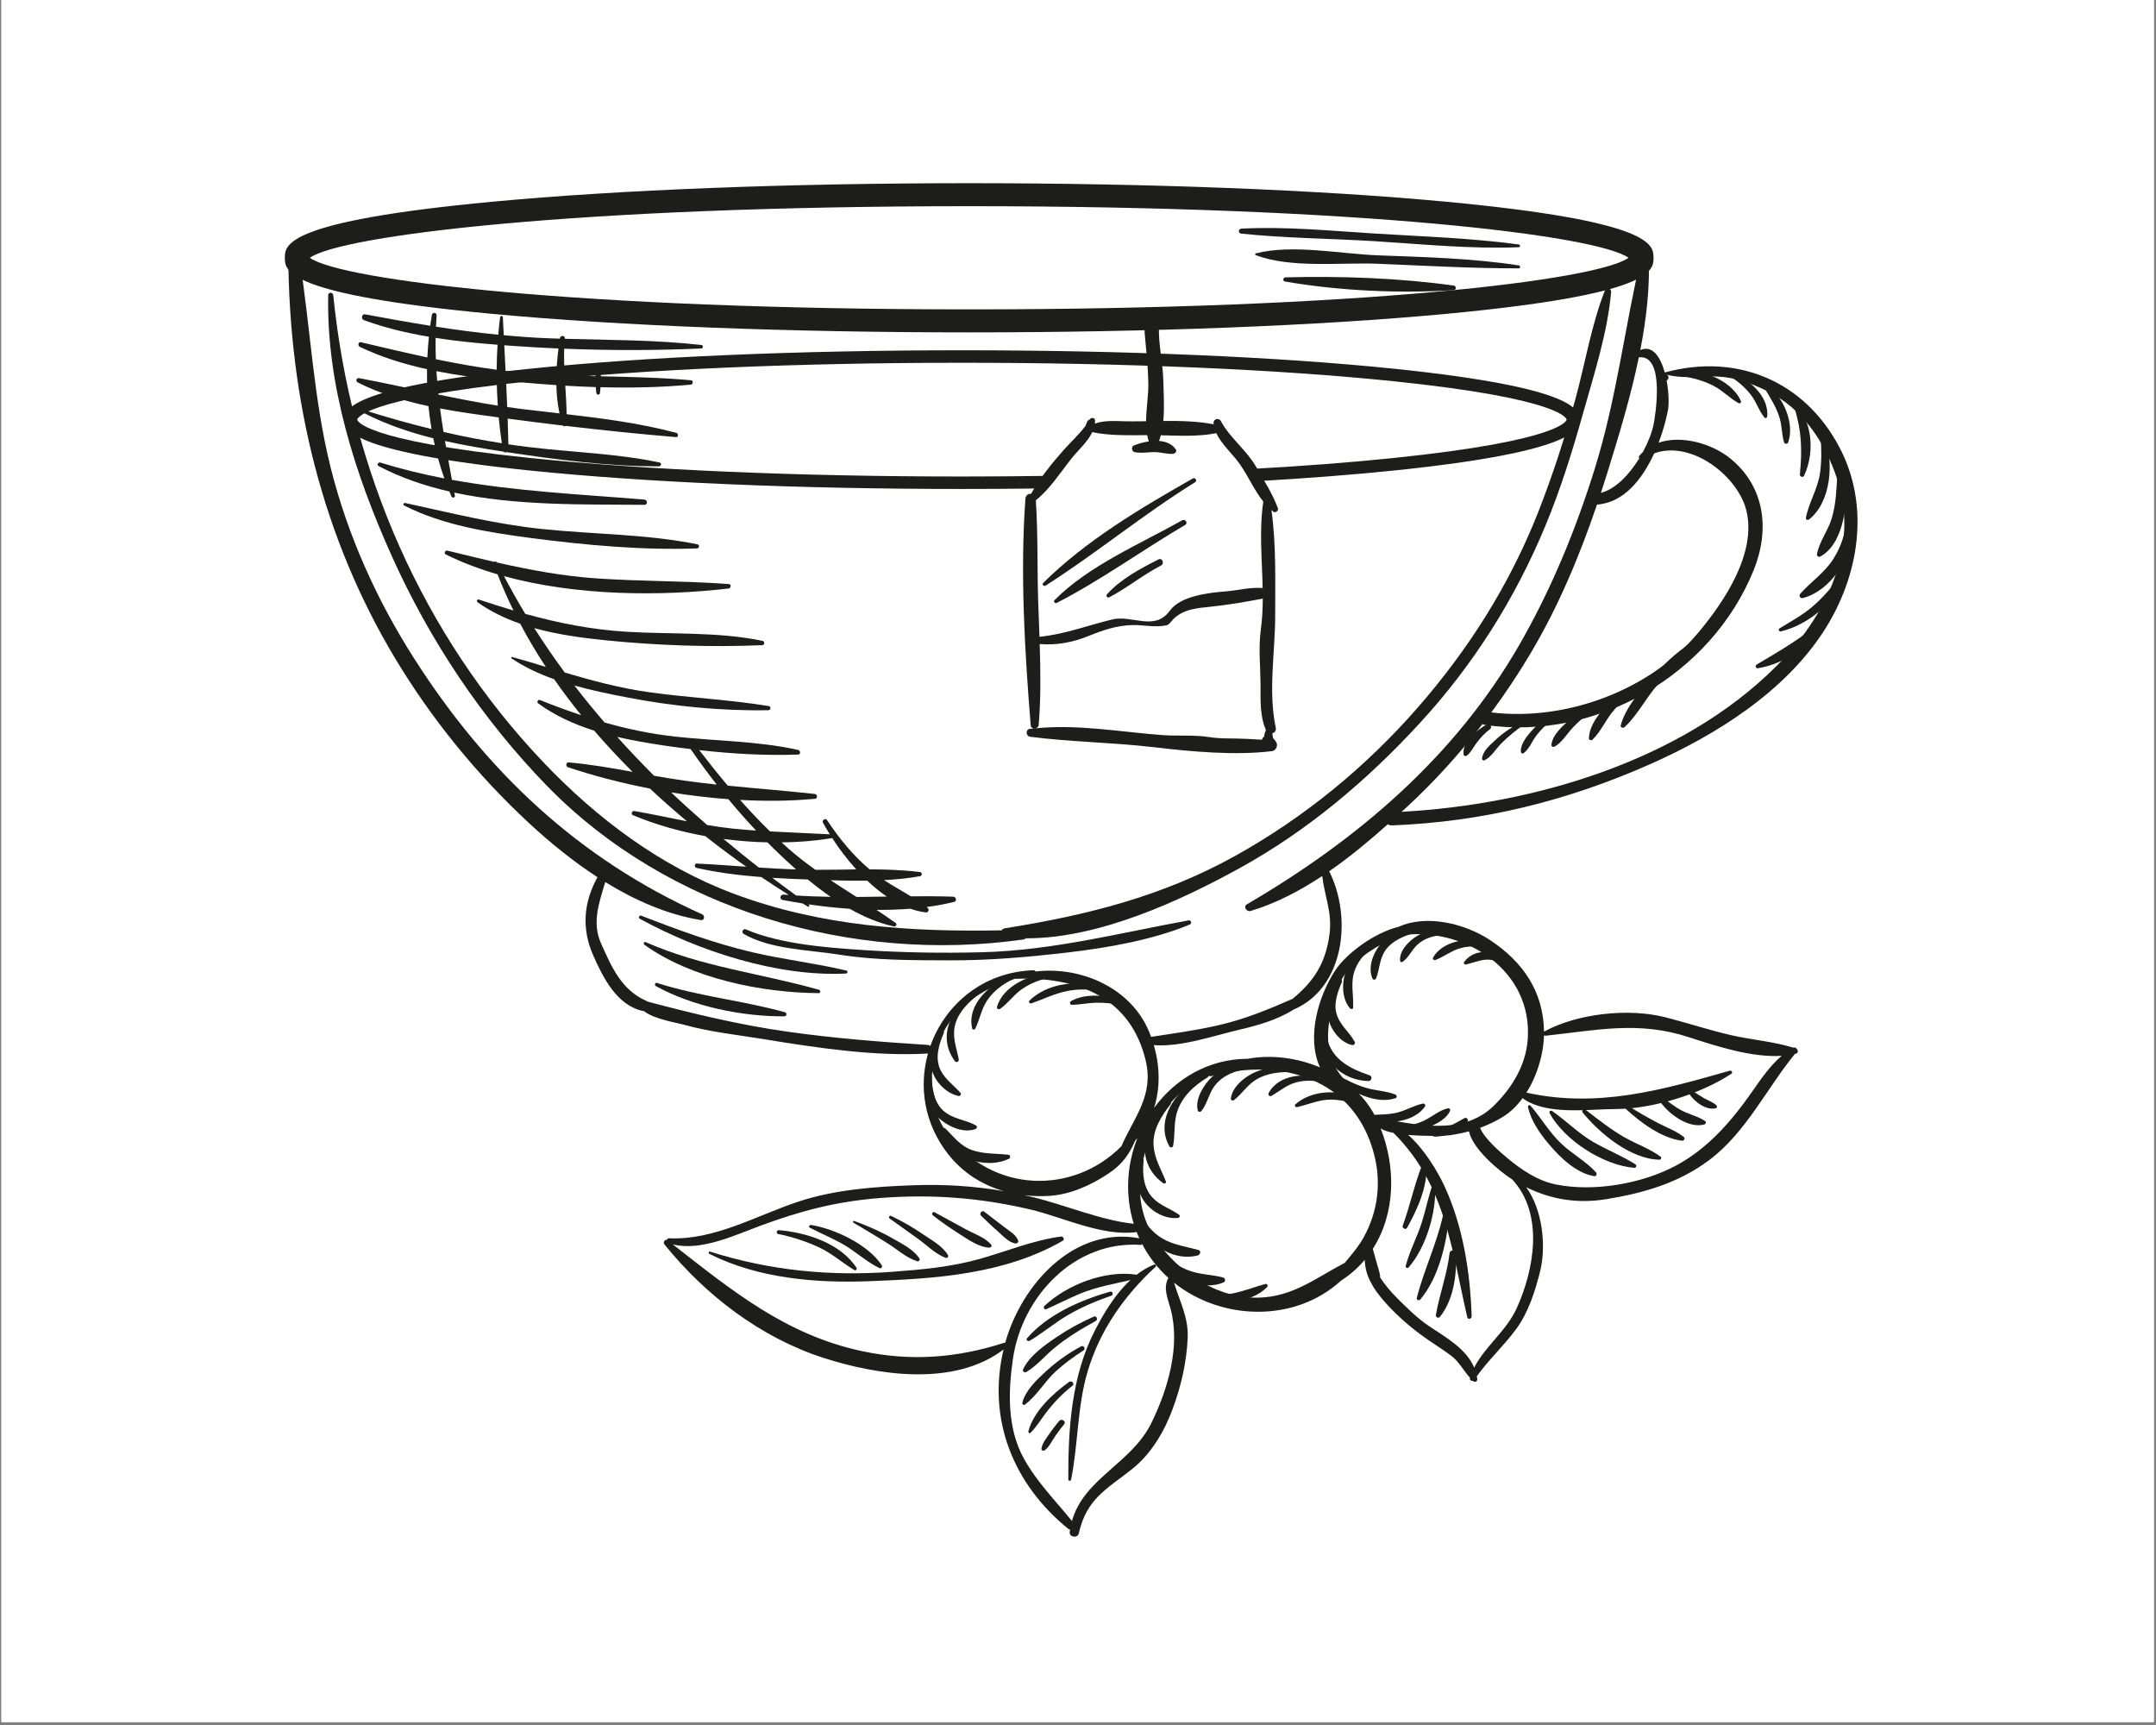 <?xml version="1.0" encoding="UTF-8"?>
<svg xmlns="http://www.w3.org/2000/svg" xmlns:xlink="http://www.w3.org/1999/xlink" width="708.75pt" height="567pt" viewBox="0 0 708.75 567" version="1.2">
<rect x="0" y="0" width="708.75" height="567" fill="#808080" stroke="none"/>
<defs>
<clipPath id="clip1">
  <path d="M 0.5 0 L 708 0 L 708 566 L 0.5 566 Z M 0.5 0 "/>
</clipPath>
<clipPath id="clip2">
  <path d="M 93.641 60.176 L 544 60.176 L 544 110 L 93.641 110 Z M 93.641 60.176 "/>
</clipPath>
<clipPath id="clip3">
  <path d="M 94 82 L 611 82 L 611 505.645 L 94 505.645 Z M 94 82 "/>
</clipPath>
</defs>
<g id="surface1">
<g clip-path="url(#clip1)" clip-rule="nonzero">
<path style=" stroke:none;fill-rule:nonzero;fill:rgb(100%,100%,100%);fill-opacity:1;" d="M 0.5 0 L 708.25 0 L 708.25 573.691 L 0.5 573.691 Z M 0.5 0 "/>
<path style=" stroke:none;fill-rule:nonzero;fill:rgb(100%,100%,100%);fill-opacity:1;" d="M 0.5 0 L 708.25 0 L 708.25 566.203 L 0.5 566.203 Z M 0.5 0 "/>
<path style=" stroke:none;fill-rule:nonzero;fill:rgb(100%,100%,100%);fill-opacity:1;" d="M 0.5 0 L 708.25 0 L 708.25 566.203 L 0.5 566.203 Z M 0.5 0 "/>
</g>
<g clip-path="url(#clip2)" clip-rule="nonzero">
<path style=" stroke:none;fill-rule:nonzero;fill:rgb(11.369%,11.369%,10.59%);fill-opacity:1;" d="M 318.605 109.254 C 259.41 109.254 203.742 107.09 161.855 103.168 C 93.641 96.77 93.641 88.945 93.641 84.738 C 93.641 80.531 93.641 72.703 161.855 66.305 C 203.746 62.379 259.418 60.215 318.605 60.215 C 377.797 60.215 433.465 62.379 475.355 66.305 C 543.566 72.703 543.566 80.531 543.566 84.738 C 543.566 88.945 543.566 96.77 475.355 103.168 C 433.469 107.09 377.801 109.254 318.605 109.254 Z M 101.855 84.738 C 112.137 92.098 189.938 101.691 318.605 101.691 C 447.273 101.691 525.07 92.098 535.352 84.738 C 525.07 77.375 447.273 67.773 318.605 67.773 C 189.938 67.773 112.137 77.375 101.855 84.738 Z M 101.855 84.738 "/>
</g>
<path style=" stroke:none;fill-rule:nonzero;fill:rgb(11.369%,11.369%,10.59%);fill-opacity:1;" d="M 458.449 121.219 C 420.445 117.293 369.934 115.133 316.219 115.133 C 262.504 115.133 211.992 117.293 173.988 121.219 C 113.32 127.484 113.32 135.062 113.32 137.93 C 113.32 140.781 113.32 148.371 173.988 154.637 C 211.992 158.562 262.504 160.723 316.219 160.723 C 325.023 160.723 333.727 160.66 342.324 160.547 C 343.254 159.129 344.238 157.73 345.301 156.402 C 335.754 156.547 326.043 156.625 316.219 156.625 C 262.641 156.625 212.277 154.473 174.41 150.551 C 118.082 144.738 117.43 137.996 117.43 137.93 C 117.43 137.859 118.082 131.125 174.41 125.305 C 212.277 121.391 262.641 119.238 316.219 119.238 C 369.797 119.238 420.16 121.391 458.027 125.305 C 514.359 131.125 515.008 137.859 515.008 137.93 C 515.008 137.996 514.359 144.738 458.027 150.551 C 443.852 152.023 427.918 153.234 410.73 154.172 C 411.742 155.328 412.48 156.676 412.895 158.176 C 429.41 157.234 444.746 156.055 458.449 154.637 C 519.117 148.371 519.117 140.781 519.117 137.93 C 519.117 135.074 519.117 127.484 458.449 121.219 Z M 458.449 121.219 "/>
<path style=" stroke:none;fill-rule:nonzero;fill:rgb(11.369%,11.369%,10.59%);fill-opacity:1;" d="M 527.664 95.258 C 523.133 106.766 521.109 119.402 517.848 131.32 C 514.402 143.895 510.391 156.309 505.617 168.438 C 496.23 192.219 482.738 213.504 465.941 232.707 C 448.949 252.152 428.688 268.734 406.125 281.285 C 382.086 294.652 357.172 300.871 330.285 305.133 C 329.805 305.207 329.488 305.48 329.293 305.797 C 299.242 306.371 269.816 304.457 241.277 293.793 C 217.137 284.766 196.227 269.062 178.598 250.52 C 138.652 208.496 115.309 154.258 109.555 97.051 C 109.449 96.012 107.906 95.895 107.887 96.996 C 107.285 126.609 116.793 156.078 128.805 182.801 C 141.25 210.492 158.496 236.363 179.664 258.16 C 219.566 299.195 280.137 316.762 336.406 308.805 C 336.766 308.758 337.031 308.609 337.25 308.414 C 361.074 308.539 387.992 296.133 407.742 285.227 C 430.043 272.914 449.637 256.297 466.812 237.602 C 484.305 218.582 497.977 196.93 507.906 173.109 C 512.969 160.961 516.898 148.352 520.449 135.691 C 524.066 122.859 528.457 109.285 529.637 95.973 C 529.734 94.891 528.145 94.035 527.664 95.258 Z M 527.664 95.258 "/>
<g clip-path="url(#clip3)" clip-rule="nonzero">
<path style=" stroke:none;fill-rule:nonzero;fill:rgb(11.369%,11.369%,10.59%);fill-opacity:1;" d="M 457.488 271.305 C 487.355 270.176 515.223 263.258 542.52 251.152 C 564.07 241.609 586.715 227.441 599.703 207.188 C 611.141 189.336 614.918 166.293 604.609 146.887 C 593.059 125.133 570.906 115.973 547.258 122.43 C 545.859 117.371 543.27 113.297 539.227 115.066 C 541.238 104.684 542.418 94.266 541.984 84.199 C 541.93 82.875 539.938 82.535 539.621 83.895 C 534.121 107.336 531.484 130.824 524.273 153.988 C 518.02 174.098 509.953 193.73 499.434 211.992 C 478.234 248.812 446.176 276.066 409.898 297.242 C 408.586 297.996 409.824 299.824 411.105 299.438 C 419.379 296.953 427.23 292.855 434.66 287.938 C 435.426 294.57 438.004 299.859 437.051 307.109 C 435.758 316.961 431.586 322.832 424.875 328.336 C 416.855 331.84 409.238 335.008 400.324 337.039 C 393.078 338.707 385.738 339.676 378.402 340.812 C 378.18 340.215 377.953 339.602 377.703 339.012 C 371.664 324.641 355.344 317.559 340.43 319.328 C 340.328 319.082 340.098 318.902 339.742 318.922 C 323.09 319.469 310.676 330.23 305.852 343.781 C 305.629 343.621 305.367 343.48 305.027 343.465 C 289.637 342.496 273.965 341.254 258.668 339.082 C 242.879 336.836 228.023 333.223 212.809 329.207 C 212.703 329.133 212.621 329.043 212.488 328.988 C 204.246 325.41 200.949 317.672 197.527 309.949 C 194.531 303.176 197.004 296.527 198.973 289.934 C 208.801 295.98 219.41 300.637 230.445 302.434 C 231.602 302.625 231.793 300.961 230.848 300.539 C 190.301 282.371 159.961 253.742 136.133 216.422 C 123.832 197.16 114.355 176.133 108.766 153.965 C 102.969 130.965 102.066 107.316 98.309 84.016 C 97.938 81.711 94.75 82.141 94.77 84.406 C 95.105 131.27 105.84 176.477 130.055 216.664 C 142.004 236.5 156.832 254.688 173.785 270.438 C 180.586 276.75 188.207 282.996 196.41 288.328 C 191.863 296.578 191.105 305.176 195.016 314.047 C 198.254 321.383 202.836 330.527 211.43 332.324 C 211.512 332.344 211.578 332.316 211.656 332.324 C 215.047 335.031 222.285 336.105 225.129 336.895 C 233.469 339.215 242.43 340.156 250.953 341.543 C 268.363 344.391 287.406 347.305 305.059 346.289 C 302.047 357.043 303.711 369.215 311.684 379.359 C 316.539 385.535 322.918 389.496 330 391.523 C 320.102 389.828 310.262 389.207 300.02 389.59 C 287.523 390.062 274.578 390.996 262.645 394.906 C 248.871 399.43 234.91 407.727 219.98 407.008 C 219.566 406.98 219.301 407.246 219.199 407.562 C 218.492 407.344 217.926 408.41 218.418 409.02 C 231.863 425.73 250.094 439.633 270.496 446.258 C 288.309 452.039 313.652 455.969 329.902 443.562 C 324.461 466.477 333.082 487.867 351.191 502.531 C 351.387 502.688 351.59 502.75 351.789 502.777 C 351.75 503.051 351.676 503.297 351.645 503.57 C 351.434 505.289 354.258 505.711 354.633 504.035 C 357.168 492.629 363.793 489.5 372.133 482.895 C 378.371 477.957 382.758 470.539 385.477 463.16 C 388.289 455.523 390.098 447.77 390.438 439.609 C 390.711 433.074 387.77 427.613 385.938 421.605 C 401.539 434.098 425.605 434.832 440.781 420.992 C 443.848 419.023 446.457 416.699 448.637 414.109 C 448.77 419.105 451.172 423.332 455.047 427.738 C 458.648 431.844 462.801 435.543 467.188 438.781 C 470.418 441.176 473.883 443.234 477.102 445.656 C 479.617 447.555 481.105 450.508 483.223 452.863 C 483.031 453.504 483.691 454.062 484.23 453.875 C 484.285 453.926 484.34 453.988 484.398 454.039 C 484.926 454.492 485.715 453.965 485.633 453.324 C 485.594 452.996 485.527 452.688 485.469 452.371 C 489.508 446.758 494.469 442.277 498.52 436.715 C 502.477 431.277 504.668 424.359 506.281 417.902 C 508.328 409.738 507.16 397.68 501.711 390.238 C 509.992 394.301 518.602 395.703 528.078 394.156 C 540.441 392.141 551.938 388.816 562.02 381.203 C 573.957 372.203 580.742 357.809 590.043 346.422 C 590.172 346.383 590.305 346.367 590.43 346.34 C 591.07 346.18 591.168 345.258 590.73 344.844 C 590.523 344.426 589.953 344.18 589.445 344.34 C 582.789 342.289 575.707 341.785 568.934 340.227 C 561.73 338.547 554.727 336.242 547.574 334.402 C 535.371 331.266 518.543 333.094 507.578 339.09 C 507.359 325.871 500.637 316.129 489.793 308.973 C 481.664 303.613 469.043 300.449 459.785 304.625 C 451.75 306.594 442.535 313.453 438.91 319.004 C 433.293 327.594 429.445 341.066 433.93 350.852 C 426.453 347.684 417.965 346.578 410.168 348.016 C 397.32 348.047 386.426 354.574 379.383 364.148 C 381.465 357.609 381.301 350.395 379.301 343.531 C 388.25 344.238 399.223 340.363 407.547 338.426 C 412.918 337.18 419.891 335.285 425.18 331.871 C 441.871 324.836 444.664 301.754 436.953 286.383 C 443.746 281.68 450.164 276.328 456.219 270.938 C 456.578 271.156 456.988 271.32 457.488 271.305 Z M 311.465 372.582 C 306.719 366.246 305.723 358.242 306.621 350.621 C 308.453 335.121 319.938 325.613 333.566 321.742 C 354.719 320.93 371.766 328.113 376.637 348.641 C 379.363 360.098 372.848 367.168 368.641 376.758 C 352.863 392.707 326.34 392.434 311.465 372.582 Z M 372.703 402.254 C 361.777 401.078 350.305 396.113 339.758 393.559 C 338.719 393.297 337.684 393.09 336.645 392.863 C 339.277 393.164 341.969 393.254 344.676 393.098 C 351.773 392.707 358.566 389.617 364.387 385.746 C 369.125 382.617 371.402 379.062 373.152 374.934 C 373.414 374.652 373.656 374.344 373.91 374.039 C 370.453 382.805 369.742 392.75 372.703 402.254 Z M 330.137 441.363 C 314.562 446.375 299.41 447.551 283.309 444.098 C 258.375 438.77 240.633 424.227 221.16 409.02 C 230.371 411.332 241.473 406.035 249.852 402.934 C 263.449 397.898 275.234 394.84 289.766 393.746 C 306.535 392.484 322.367 393.707 338.734 397.559 C 349.328 400.055 362.508 406.551 373.668 404.965 C 373.848 405.43 374.023 405.887 374.223 406.344 C 374.324 406.57 374.441 406.789 374.539 407.02 C 353.102 403.023 335.852 422.109 330.453 441.332 C 330.352 441.328 330.246 441.328 330.137 441.363 Z M 378.48 467.754 C 371.945 481.074 356.328 485.895 352.387 499.953 C 346.84 493.094 340.801 487.109 336.488 479.25 C 331.059 469.34 331.414 457.344 333 446.543 C 336.027 425.988 353.336 407.809 374.816 409.18 C 375.098 409.211 375.32 409.102 375.477 408.945 C 377.715 413.242 380.664 416.934 384.082 420.027 C 382.309 423.41 383.781 426.406 384.809 430.207 C 388.117 442.512 383.91 456.695 378.48 467.754 Z M 498.602 429.988 C 495.223 437.457 488.273 442.414 484.613 449.523 C 481.996 443.289 475.262 439.578 469.711 435.844 C 465.945 433.312 462.707 430.082 459.5 426.906 C 457.137 424.559 455.156 422.215 453.355 419.379 C 454.664 421.438 452.094 413.828 451.293 410.488 C 458.621 399.09 459.039 383.949 453.855 370.891 C 454.766 371.527 456.281 372.012 458.09 372.375 C 475.141 389.344 477.09 410.203 482.352 433.004 C 482.551 433.859 483.809 433.48 483.785 432.688 C 483.301 418.199 480.973 403.164 474.867 389.922 C 472.664 385.137 468.203 377.652 462.906 373.035 C 468.605 373.539 474.914 373.391 476.496 373.164 C 478.719 372.84 480.84 372.418 482.902 371.863 C 484.082 377.582 492.613 384.785 497.133 387.695 C 507.664 399.082 504.328 417.316 498.602 429.988 Z M 508.055 340.441 C 524.664 338.676 538.527 335.492 555.043 340.875 C 563.715 343.691 575.723 347.691 585.699 347.047 C 581.949 350.277 579.207 354.203 576.23 358.477 C 569.395 368.285 561.672 377.359 551.008 383.094 C 539.723 389.156 523.785 391.852 511.352 389.309 C 505.465 388.098 500.117 384.488 495.602 380.73 C 493.305 378.828 487.793 374.074 486.574 370.703 C 489.117 369.77 491.598 368.613 494.051 367.102 C 496.52 365.59 498.68 363.461 500.52 360.969 C 508.438 366.734 522.168 364.543 531.141 364.535 C 543.305 364.527 559.086 359.578 569.152 352.945 C 569.73 352.566 569.223 351.758 568.621 351.934 C 546.289 358.32 525.137 364.293 501.781 359.145 C 505.383 353.465 507.43 346.383 507.566 340.293 C 507.703 340.395 507.867 340.469 508.055 340.441 Z M 438.531 328.309 C 440.91 319.395 445.621 315.672 451.992 311.617 C 453.398 310.715 458.199 308.742 461.887 307.262 C 482.125 305.16 503.805 319.125 502.223 341.543 C 501.617 350.125 497.133 357.418 491.191 363.332 C 480.824 373.656 464.945 369.598 452.258 367.273 C 452.23 367.246 452.219 367.188 452.195 367.156 C 449.836 362.398 446.18 358.391 441.793 355.25 C 441.762 354.883 441.656 354.523 441.375 354.203 C 434.82 346.754 436.141 337.289 438.531 328.309 Z M 382.34 365.926 C 386.418 359.582 391.664 355.965 397.621 353.629 C 397.711 353.73 397.836 353.805 398 353.762 C 421.176 347.395 445.332 354.523 451.742 379.543 C 454.141 388.898 452.91 398.312 448.293 406.688 C 446.598 409.758 444.312 412.398 442.074 415.086 C 432.793 419.914 425.105 426.223 413.91 426.52 C 400.055 426.902 387.246 418.176 379.715 407.109 C 371.145 394.52 374.668 377.852 382.34 365.926 Z M 528.367 155.457 C 532.078 143.488 536.031 130.551 538.734 117.473 C 547.5 116.375 544.148 136.816 543.57 139.617 C 543.039 142.195 541.793 145.41 540.062 148.609 C 539.66 148.988 539.262 149.371 538.898 149.812 C 538.684 150.066 538.723 150.391 538.887 150.652 C 535.656 155.91 531.164 160.723 526.273 162.008 C 526.988 159.82 527.695 157.648 528.367 155.457 Z M 503.137 214.77 C 512.309 199.34 519.238 182.797 524.984 165.848 C 524.984 165.848 524.992 165.848 524.996 165.848 C 533.77 165.266 539.91 157.496 543.789 149.012 C 556.148 144.543 571.41 156.641 574.113 167.887 C 577.477 181.883 566.812 197.762 558.32 207.902 C 542.379 226.941 514.801 237.137 490.246 234.172 C 494.855 227.93 499.164 221.461 503.137 214.77 Z M 487.332 238.004 C 487.539 238.109 487.75 238.215 488.012 238.254 C 524.879 243.703 562.492 221.793 576.449 187.512 C 581.832 174.273 580.289 160.176 568.969 150.824 C 562.977 145.875 552.895 142.887 545.242 145.516 C 546.68 141.754 547.699 138.02 548.305 134.867 C 548.707 132.773 548.59 128.875 547.863 125.055 C 548.664 124.75 548.77 123.387 547.793 123.137 C 552.883 124.43 557.336 123.812 562.715 123.738 C 569.352 123.66 575.188 125.703 580.992 128.566 C 592.594 134.27 599.996 145.477 603.922 157.406 C 611.504 180.449 599.895 203.023 583.855 219.055 C 552.695 250.195 503.871 264.496 460.738 266.84 C 461.383 266.246 462.055 265.656 462.684 265.07 C 471.672 256.746 479.879 247.676 487.332 238.004 Z M 487.332 238.004 "/>
</g>
<path style=" stroke:none;fill-rule:nonzero;fill:rgb(11.369%,11.369%,10.59%);fill-opacity:1;" d="M 390.684 302.535 C 367.91 306.684 346.238 312.363 322.898 312.996 C 309.836 313.34 296.711 313.125 283.668 312.266 C 271.469 311.473 256.348 310.281 245.129 305.461 C 244.258 305.086 243.641 306.5 244.441 306.957 C 253.32 312.109 265.867 312.188 275.793 313.777 C 287.793 315.688 299.988 315.625 312.113 315.664 C 325.297 315.719 338.297 314.551 351.383 313.031 C 364.211 311.527 379.156 308.887 391.094 303.891 C 391.941 303.539 391.578 302.371 390.684 302.535 Z M 390.684 302.535 "/>
<path style=" stroke:none;fill-rule:nonzero;fill:rgb(11.369%,11.369%,10.59%);fill-opacity:1;" d="M 379.465 415.633 C 370.465 419.16 364.176 429.043 359.938 437.297 C 352.176 452.41 351.148 469.543 351.184 486.242 C 351.184 486.863 351.992 486.891 352.113 486.309 C 354.469 474.531 354.113 462.246 357.57 450.695 C 361.621 437.164 369.59 425.871 379.898 416.371 C 380.25 416.051 379.938 415.453 379.465 415.633 Z M 379.465 415.633 "/>
<path style=" stroke:none;fill-rule:nonzero;fill:rgb(11.369%,11.369%,10.59%);fill-opacity:1;" d="M 348.805 406.441 C 339.699 407.652 331.129 411.215 322.324 413.73 C 312.906 416.41 303.055 417.324 293.32 418.039 C 272.688 419.551 253.16 417.633 233.398 411.398 C 232.969 411.262 232.781 411.926 233.156 412.121 C 249.172 420.215 268.09 421.793 285.75 421.125 C 307.43 420.309 330.102 418.922 349.375 407.828 C 350.078 407.418 349.516 406.352 348.805 406.441 Z M 348.805 406.441 "/>
<path style=" stroke:none;fill-rule:nonzero;fill:rgb(11.369%,11.369%,10.59%);fill-opacity:1;" d="M 418.566 242.691 C 418.527 242.609 418.473 242.5 418.445 242.375 C 418.371 241.934 418.324 241.48 418.258 241.047 C 418.992 240.828 419.582 240.164 419.387 239.227 C 416.832 227.07 419.203 214.391 419.199 202.148 C 419.191 190.684 419.543 179.039 417.969 167.641 C 418.184 167.824 418.363 168.02 418.59 168.191 C 419.297 168.738 420.398 167.844 420.094 167.043 C 418.242 162.105 415.461 157.859 412.836 153.289 C 409.73 147.918 404.273 143.895 401.391 138.48 C 400.719 137.211 398.844 137.629 398.934 139.125 C 398.938 139.242 398.98 139.344 398.996 139.465 C 393.719 138.449 388.07 138.309 382.414 138.367 C 382.832 133.922 382.52 129.246 382.426 125.133 C 382.285 119.375 380.863 113.488 380.969 107.77 C 381.008 105.473 380.711 103.98 379.25 102.32 C 377.777 100.645 375.941 102.504 376.449 103.828 C 376.863 105.832 376.113 107.664 376.301 109.656 C 376.809 115.059 377.383 120.387 377.492 125.801 C 377.578 129.852 376.789 134.234 376.758 138.457 C 373.734 138.504 370.746 138.531 367.867 138.414 C 365.176 138.297 361.883 138.426 359.918 139.27 C 359.965 138.902 359.988 138.531 359.969 138.16 C 359.93 137.109 358.555 137.219 358.16 137.934 C 358.156 137.941 358.148 137.957 358.141 137.965 C 357.852 138.027 357.586 138.207 357.465 138.457 C 357.223 138.941 357.055 139.426 356.863 139.938 C 354.77 142.809 351.988 145.277 349.672 147.902 C 345.785 152.305 341.855 157.133 338.941 162.32 C 338.082 162.23 337.172 162.746 337.086 163.918 C 335.332 188.395 336.855 214.008 338.828 238.418 C 338.883 239.094 339.375 239.406 339.914 239.445 C 339.461 239.492 339.012 239.512 338.559 239.566 C 337.027 239.762 337.238 241.98 338.672 242.18 C 352.125 243.902 365.75 244.02 379.25 245.598 C 391.418 247.035 406.07 248.414 418.199 246.883 C 419.445 246.727 420.203 245.02 419.551 243.977 C 419.164 243.367 418.883 242.973 418.566 242.691 Z M 352.355 150.559 C 354.348 148.051 357.535 145.266 359.074 142.051 C 364.715 143.25 371.156 143.062 377.121 143.031 C 377.254 143.734 377.434 144.414 377.648 145.09 C 375.836 145.355 374.09 145.875 372.723 146.438 C 371.777 146.828 372.027 148.414 372.977 148.609 C 375.324 149.117 377.84 148.484 380.254 148.625 C 382.031 148.742 383.824 149.316 385.605 149.168 C 386.277 149.109 387.004 148.359 386.516 147.676 C 385.262 145.875 383.234 145.102 381.027 144.941 C 381.234 144.32 381.438 143.703 381.605 143.07 C 387.602 143.215 393.984 143.559 399.84 142.383 C 401.348 145.566 404.371 148.527 406.348 150.945 C 409.785 155.141 411.879 160.613 415.293 164.883 C 413.887 174.246 414.879 183.777 415.082 193.277 C 410.934 192.949 407.051 194.059 402.805 194.398 C 397.398 194.832 388.102 195.844 384.555 200.742 C 379.543 207.645 372.102 202.004 365.57 203.621 C 357.453 205.621 350.023 208.461 341.715 209.32 C 341.586 205.727 341.445 202.133 341.32 198.586 C 340.91 187.238 341.27 175.789 340.508 164.457 C 345.246 160.629 348.602 155.273 352.355 150.559 Z M 415.559 242.102 C 415.203 242.328 414.961 242.699 414.867 243.141 C 413.137 243.066 411.398 242.973 409.664 242.859 C 405.473 242.609 401.578 242.93 397.395 242.27 C 392.504 241.48 387.047 241.996 382.07 241.617 C 368.234 240.586 354.273 237.98 340.391 239.402 C 340.93 239.273 341.414 238.879 341.461 238.246 C 342.172 229.523 342.07 220.566 341.789 211.684 C 347.266 212.16 352.586 211.164 357.766 209.074 C 362.527 207.148 367.152 205.551 372.352 205.453 C 376.188 205.398 379.699 206.336 383.488 205.527 C 384.324 205.348 385.098 204.164 385.523 203.711 C 388.812 200.207 393.566 199.871 398.023 199.418 C 403.961 198.812 409.352 197.824 415.117 196.77 C 415.102 200.184 414.938 203.586 414.469 206.984 C 413.672 212.801 414.34 219.047 414.379 224.895 C 414.422 229.957 414.078 235.203 416.137 239.902 C 415.859 240.598 415.637 241.363 415.559 242.102 Z M 415.559 242.102 "/>
<path style=" stroke:none;fill-rule:nonzero;fill:rgb(11.369%,11.369%,10.59%);fill-opacity:1;" d="M 230.578 113.391 C 215.707 111.73 200.652 111.773 185.684 111.359 C 185.688 111.332 185.688 111.285 185.688 111.262 C 185.785 110.219 184.25 110.125 184.086 111.141 C 184.082 111.191 184.074 111.254 184.062 111.312 C 182.84 111.277 181.617 111.246 180.391 111.191 C 175.418 111.012 170.496 110.633 165.605 110.18 C 165.504 108.191 165.395 106.203 165.297 104.227 C 165.27 103.691 164.473 103.762 164.41 104.25 C 164.16 106.16 163.957 108.082 163.793 110.023 C 156.922 109.34 150.105 108.434 143.309 107.379 C 143.367 106.16 143.438 104.922 143.531 103.68 C 143.602 102.66 142.129 102.535 141.961 103.516 C 141.766 104.711 141.586 105.887 141.426 107.078 C 134.309 105.938 127.195 104.664 120.02 103.316 C 118.906 103.113 118.617 104.84 119.617 105.223 C 126.484 107.754 133.684 109.445 140.992 110.688 C 140.754 112.945 140.59 115.215 140.484 117.488 C 133.242 115.941 126 114.211 118.641 112.492 C 117.727 112.277 117.539 113.656 118.285 114.008 C 125.234 117.348 132.711 119.656 140.371 121.355 C 140.34 123.875 140.391 126.406 140.531 128.93 C 133.051 127.332 125.574 125.711 118.004 124.285 C 117.164 124.137 116.828 125.305 117.559 125.68 C 124.785 129.359 132.723 131.754 140.859 133.496 C 141.102 136.016 141.438 138.539 141.863 141.027 C 134.59 139.25 127.359 137.211 120.094 134.914 C 119.586 134.754 119.195 135.527 119.691 135.785 C 126.879 139.488 134.562 142.078 142.43 144.062 C 143.332 148.559 144.539 152.969 146.074 157.258 C 139.059 155.91 132.039 154.219 124.984 152.031 C 124.32 151.832 123.766 152.832 124.426 153.18 C 131.742 157.035 139.602 159.691 147.734 161.555 C 147.969 162.102 148.184 162.652 148.422 163.199 C 148.676 163.77 149.664 163.617 149.535 162.949 C 149.477 162.598 149.414 162.262 149.344 161.922 C 169.734 166.301 191.816 165.766 211.859 165.938 C 212.992 165.949 212.902 164.301 211.816 164.211 C 190.172 162.426 169.371 161.492 148.566 157.715 C 147.77 153.418 146.988 149.168 146.277 144.949 C 152.672 146.391 159.145 147.477 165.562 148.457 C 165.832 148.746 166.238 148.781 166.586 148.617 C 166.68 148.641 166.777 148.652 166.871 148.664 C 183.117 151.109 200.191 153.332 216.629 153.281 C 217.316 153.281 217.625 152.195 216.875 152.031 C 202.934 149.062 188.363 148.695 174.227 147 C 171.84 146.727 169.484 146.398 167.125 146.043 C 167.062 143.223 166.988 140.418 166.883 137.594 C 167.145 137.629 167.406 137.656 167.664 137.691 C 173.457 138.473 179.266 139.188 185.082 139.883 C 185.277 140.188 185.676 140.188 185.957 139.984 C 198.031 141.414 210.133 142.66 222.227 143.68 C 223.055 143.75 223.094 142.477 222.355 142.281 C 210.531 139.145 198.402 137.551 186.262 136.152 C 186.227 133.02 186.023 129.898 185.824 126.773 C 189.16 126.973 192.504 127.129 195.852 127.238 C 195.891 127.895 195.953 128.547 196.059 129.215 C 196.164 129.84 197.105 129.918 197.203 129.246 C 197.309 128.586 197.367 127.93 197.41 127.273 C 207.355 127.539 217.312 127.332 227.078 126.43 C 227.863 126.352 228.02 125.082 227.18 124.996 C 217.32 124.086 207.406 123.906 197.5 123.684 C 197.5 123.199 197.5 122.711 197.504 122.227 C 197.512 121.113 195.758 121.152 195.77 122.273 C 195.773 122.727 195.77 123.191 195.77 123.652 C 192.387 123.574 189.008 123.492 185.625 123.363 C 185.465 120.457 185.371 117.543 185.477 114.621 C 200.496 115.215 215.633 115.211 230.543 114.539 C 231.195 114.504 231.23 113.469 230.578 113.391 Z M 143.203 111.062 C 149.965 112.129 156.801 112.793 163.562 113.312 C 163.391 116.043 163.289 118.781 163.27 121.535 C 156.535 120.625 149.891 119.445 143.281 118.074 C 143.199 115.762 143.164 113.418 143.203 111.062 Z M 143.473 122.004 C 150.031 123.301 156.703 124.176 163.285 124.879 C 163.328 127.703 163.453 130.527 163.645 133.34 C 157.078 132.301 150.59 131.031 144.121 129.684 C 143.848 127.129 143.629 124.578 143.473 122.004 Z M 145.793 141.973 C 145.379 139.398 145 136.828 144.668 134.258 C 151.109 135.48 157.605 136.352 163.938 137.203 C 164.203 140.062 164.566 142.887 164.977 145.695 C 158.508 144.672 152.121 143.438 145.793 141.973 Z M 165.773 113.488 C 166.859 113.562 167.953 113.656 169.035 113.73 C 173.863 114.066 178.727 114.332 183.598 114.547 C 183.227 117.371 182.988 120.312 182.91 123.262 C 180.602 123.156 178.297 123.039 175.992 122.883 C 172.688 122.656 169.438 122.312 166.199 121.918 C 166.059 119.102 165.922 116.297 165.773 113.488 Z M 171.371 134.422 C 169.816 134.234 168.277 134.008 166.734 133.785 C 166.617 130.93 166.5 128.055 166.363 125.195 C 168.16 125.375 169.961 125.555 171.734 125.711 C 175.434 126.043 179.16 126.328 182.895 126.582 C 182.969 129.738 183.281 132.887 183.938 135.879 C 179.742 135.402 175.551 134.934 171.371 134.422 Z M 171.371 134.422 "/>
<path style=" stroke:none;fill-rule:nonzero;fill:rgb(11.369%,11.369%,10.59%);fill-opacity:1;" d="M 229.273 178.91 C 212.562 175.531 195.207 175.648 178.277 173.895 C 162.918 172.285 148.254 168.625 133.227 165.328 C 132.758 165.219 132.309 165.902 132.816 166.148 C 145.668 172.656 160.457 174.984 174.602 176.848 C 192.488 179.188 211.07 180.898 229.117 180.266 C 229.883 180.242 230.062 179.066 229.273 178.91 Z M 229.273 178.91 "/>
<path style=" stroke:none;fill-rule:nonzero;fill:rgb(11.369%,11.369%,10.59%);fill-opacity:1;" d="M 313.352 294.73 C 308.688 294.578 304.051 294.578 299.418 294.609 C 296.504 292.828 293.496 291.16 290.613 289.289 C 294.637 289.086 298.625 288.695 302.523 287.992 C 303.188 287.871 303.195 286.746 302.508 286.652 C 297.027 285.957 291.453 285.77 285.855 285.758 C 280.391 281.137 275.785 275.496 271.863 269.539 C 271.359 268.777 270.09 269.605 270.527 270.398 C 271.199 271.629 271.965 272.926 272.785 274.234 C 266.219 273.883 259.664 273.645 253.121 273.277 C 249.719 269.957 246.438 266.492 243.281 262.926 C 251.727 263.387 260.051 263.309 267.945 262.559 C 268.883 262.469 268.727 261.07 267.855 260.973 C 258.32 259.926 248.77 259.195 239.234 258.238 C 236.012 254.414 232.895 250.496 229.863 246.555 C 240.672 247.773 251.68 248.414 262.371 248.02 C 263.312 247.996 263.152 246.68 262.367 246.5 C 249.164 243.547 235.285 243.598 221.871 242.113 C 213.844 241.215 206.223 239.613 198.742 237.48 C 195.34 233.52 192.016 229.484 188.828 225.336 C 194.414 226.891 200.105 228.074 205.57 229.129 C 220.859 232.125 237.031 233.727 252.605 233.445 C 253.367 233.434 253.559 232.219 252.766 232.09 C 239.684 229.938 226.383 229.355 213.25 227.508 C 203.684 226.164 194.668 223.723 185.66 221.066 C 182.164 216.328 178.824 211.457 175.633 206.461 C 183.402 208.625 191.562 209.703 199.352 210.492 C 216.137 212.168 233.734 212.781 250.57 212.066 C 251.395 212.043 251.465 210.812 250.668 210.641 C 236.199 207.637 221.066 208.527 206.375 207.684 C 194.52 206.984 183.613 204.809 172.668 201.773 C 170.223 197.738 167.914 193.582 165.672 189.371 C 189.363 195.863 216.723 196.078 239.535 193.434 C 240.336 193.344 240.461 192.035 239.598 191.969 C 225.289 190.938 210.918 191.102 196.598 190.152 C 185.168 189.398 174.227 187.355 163.293 184.871 C 163.281 184.844 163.262 184.816 163.246 184.789 C 163.082 184.457 162.727 184.496 162.477 184.684 C 157.359 183.512 152.238 182.254 147.062 180.984 C 146.316 180.805 145.84 181.902 146.551 182.254 C 151.875 184.887 157.598 187.043 163.566 188.785 C 165.125 192.801 166.871 196.77 168.789 200.664 C 165.02 199.551 161.238 198.352 157.395 197.059 C 156.832 196.875 156.559 197.648 156.996 197.961 C 161.281 201.008 166.023 203.273 171.004 205.012 C 173.566 209.844 176.371 214.574 179.418 219.203 C 175.781 218.102 172.121 216.996 168.406 215.949 C 168.148 215.875 167.895 216.211 168.156 216.395 C 172.426 219.293 177.191 221.488 182.16 223.25 C 184.977 227.281 187.957 231.242 191.086 235.098 C 186.559 233.586 182.055 231.926 177.504 230.094 C 176.832 229.832 176.371 230.793 176.93 231.203 C 182.496 235.27 188.766 238.086 195.332 240.164 C 199.344 244.824 203.562 249.344 207.945 253.707 C 200.988 252.43 194.023 251.227 187.004 250.598 C 186.07 250.504 185.84 251.895 186.703 252.188 C 195.156 255.008 204.285 257.375 213.672 259.211 C 217.625 262.918 221.688 266.492 225.832 269.957 C 220.066 268.828 214.324 267.57 208.52 266.586 C 207.75 266.457 207.277 267.613 208.055 267.941 C 215.402 271.012 223.5 273.332 231.867 274.836 C 236.297 278.336 240.793 281.699 245.34 284.891 C 239.914 284.504 234.496 284.105 229.059 283.848 C 228.219 283.801 228.195 285.102 228.965 285.27 C 235.984 286.848 243.105 287.727 250.262 288.285 C 253.273 290.316 256.289 292.273 259.309 294.168 C 258.742 294.121 258.176 294.094 257.609 294.043 C 256.477 293.93 256.098 295.578 257.258 295.805 C 259.418 296.223 261.625 296.613 263.855 296.961 C 264.422 297.309 264.984 297.656 265.551 297.996 C 265.949 298.23 266.258 297.633 265.895 297.371 C 265.828 297.328 265.773 297.281 265.711 297.242 C 270.164 297.902 274.738 298.402 279.34 298.723 C 284.035 301.383 288.898 303.445 293.848 304.512 C 294.539 304.652 295.02 303.812 294.406 303.363 C 292.328 301.871 290.234 300.461 288.137 299.066 C 291.871 299.113 295.594 298.98 299.266 298.695 C 300.953 299.285 302.676 299.711 304.41 299.914 C 305.117 299.996 305.574 298.918 305.023 298.477 C 304.879 298.359 304.723 298.25 304.578 298.141 C 307.668 297.73 310.707 297.172 313.664 296.449 C 314.691 296.199 314.293 294.766 313.352 294.73 Z M 273.434 275.508 C 273.48 275.496 273.5 275.457 273.551 275.438 C 275.773 278.871 278.457 282.445 281.477 285.77 C 277 285.82 272.516 285.914 268.074 285.906 C 265.043 283.742 262.055 281.449 259.16 278.91 C 258.41 278.254 257.688 277.57 256.949 276.895 C 262.602 276.816 268.148 276.375 273.434 275.508 Z M 202.906 242.223 C 208.07 243.43 213.305 244.305 218.434 245.07 C 221.273 245.488 224.145 245.871 227.031 246.219 C 229.789 250.195 232.637 254.094 235.598 257.887 C 232.125 257.508 228.656 257.102 225.191 256.621 C 221.793 256.148 218.398 255.578 215.008 254.984 C 210.852 250.836 206.82 246.578 202.906 242.223 Z M 220.641 260.465 C 226.879 261.477 233.188 262.223 239.449 262.688 C 242.363 266.223 245.402 269.66 248.551 273.004 C 245.977 272.82 243.398 272.613 240.82 272.348 C 238.023 272.051 235.246 271.648 232.48 271.188 C 228.453 267.684 224.492 264.125 220.641 260.465 Z M 249.465 285.152 C 245.523 282.098 241.656 278.945 237.836 275.754 C 242.645 276.391 247.488 276.773 252.293 276.879 C 252.91 277.496 253.516 278.133 254.141 278.738 C 256.492 281.047 259.02 283.426 261.691 285.789 C 257.609 285.648 253.535 285.422 249.465 285.152 Z M 261.707 294.34 C 259.082 292.43 256.477 290.496 253.895 288.539 C 257.777 288.785 261.664 288.945 265.551 289.086 C 267.965 291.074 270.48 293 273.07 294.781 C 269.293 294.723 265.504 294.598 261.707 294.34 Z M 281.57 294.824 C 278.719 293.012 275.879 291.203 273.066 289.336 C 277.047 289.461 281.074 289.523 285.098 289.473 C 287.137 291.398 289.277 293.18 291.52 294.703 C 288.203 294.75 284.887 294.805 281.57 294.824 Z M 281.57 294.824 "/>
<path style=" stroke:none;fill-rule:nonzero;fill:rgb(11.369%,11.369%,10.59%);fill-opacity:1;" d="M 499.285 80.359 C 483.605 78.23 467.645 77.75 451.863 76.758 C 437.367 75.859 422.609 74.395 408.082 75.152 C 407.043 75.207 406.934 76.68 408.004 76.785 C 422.391 78.293 437.016 78.379 451.457 79.25 C 467.348 80.227 483.383 81.895 499.312 81.258 C 499.84 81.227 499.766 80.43 499.285 80.359 Z M 499.285 80.359 "/>
<path style=" stroke:none;fill-rule:nonzero;fill:rgb(11.369%,11.369%,10.59%);fill-opacity:1;" d="M 499.25 87.223 C 484 84.895 468.438 84.508 453.039 83.93 C 440.68 83.461 424.84 80.199 412.832 83.285 C 412.555 83.355 412.5 83.742 412.785 83.844 C 424.336 88.293 440.809 86.191 453.098 86.703 C 468.457 87.332 483.855 88.223 499.23 88.211 C 499.887 88.211 499.871 87.312 499.25 87.223 Z M 499.25 87.223 "/>
<path style=" stroke:none;fill-rule:nonzero;fill:rgb(11.369%,11.369%,10.59%);fill-opacity:1;" d="M 477.934 93.871 C 460.066 91.375 440.578 90.684 422.543 91.164 C 421.781 91.184 421.59 92.391 422.383 92.531 C 440.121 95.594 459.945 96.512 477.906 95.375 C 478.766 95.312 478.773 93.992 477.934 93.871 Z M 477.934 93.871 "/>
<path style=" stroke:none;fill-rule:nonzero;fill:rgb(11.369%,11.369%,10.59%);fill-opacity:1;" d="M 278.238 319.023 C 268.027 316.574 257.551 315.418 247.316 313.004 C 234.82 310.07 222.77 305.641 210.828 300.992 C 210.16 300.734 209.711 301.656 210.348 302.008 C 229.828 312.688 255.652 321.109 278.086 320 C 278.629 319.973 278.816 319.156 278.238 319.023 Z M 278.238 319.023 "/>
<path style=" stroke:none;fill-rule:nonzero;fill:rgb(11.369%,11.369%,10.59%);fill-opacity:1;" d="M 269.203 325.328 C 249.852 319.859 230.945 317.898 212.234 309.668 C 211.711 309.43 211.41 310.23 211.832 310.535 C 227.234 321.617 250.434 326.332 269.141 326.438 C 269.824 326.438 269.777 325.48 269.203 325.328 Z M 269.203 325.328 "/>
<path style=" stroke:none;fill-rule:nonzero;fill:rgb(11.369%,11.369%,10.59%);fill-opacity:1;" d="M 258.016 332.707 C 244.105 328.871 229.766 327.5 215.945 323.078 C 215.309 322.871 215.078 323.844 215.602 324.125 C 227.688 330.828 244.043 334.16 257.855 334.062 C 258.648 334.055 258.77 332.906 258.016 332.707 Z M 258.016 332.707 "/>
<path style=" stroke:none;fill-rule:nonzero;fill:rgb(11.369%,11.369%,10.59%);fill-opacity:1;" d="M 392.105 157.285 C 375.02 166.977 356.918 177.719 342.895 191.645 C 342.395 192.148 343.188 192.832 343.723 192.492 C 360.52 181.781 375.895 169.012 392.887 158.5 C 393.688 158.004 392.91 156.832 392.105 157.285 Z M 392.105 157.285 "/>
<path style=" stroke:none;fill-rule:nonzero;fill:rgb(11.369%,11.369%,10.59%);fill-opacity:1;" d="M 388.625 171.02 C 374.773 178.828 357.969 185.867 346.645 197.273 C 346.23 197.688 346.824 198.449 347.34 198.195 C 361.836 190.762 375.539 180.812 389.625 172.516 C 390.625 171.918 389.625 170.453 388.625 171.02 Z M 388.625 171.02 "/>
<path style=" stroke:none;fill-rule:nonzero;fill:rgb(11.369%,11.369%,10.59%);fill-opacity:1;" d="M 380.855 183.871 C 374.918 186.883 368.324 190.363 363.855 195.406 C 363.438 195.863 364.098 196.609 364.629 196.336 C 370.527 193.277 375.684 188.949 381.637 185.906 C 382.871 185.273 382.117 183.234 380.855 183.871 Z M 380.855 183.871 "/>
<path style=" stroke:none;fill-rule:nonzero;fill:rgb(11.369%,11.369%,10.59%);fill-opacity:1;" d="M 369.059 328.996 C 364.078 327.02 356.879 326.367 352.086 329.047 C 351.559 329.332 351.641 330.266 352.328 330.266 C 354.941 330.258 357.543 329.66 360.172 329.59 C 363.082 329.516 365.969 329.887 368.844 330.289 C 369.633 330.391 369.711 329.254 369.059 328.996 Z M 369.059 328.996 "/>
<path style=" stroke:none;fill-rule:nonzero;fill:rgb(11.369%,11.369%,10.59%);fill-opacity:1;" d="M 360.453 324.164 C 353.227 322.086 343.969 323.492 338.414 328.883 C 337.984 329.301 338.562 329.973 339.062 329.801 C 343.008 328.414 346.688 326.574 350.828 325.742 C 353.867 325.129 357.113 325.145 360.188 325.383 C 360.883 325.43 361.152 324.363 360.453 324.164 Z M 360.453 324.164 "/>
<path style=" stroke:none;fill-rule:nonzero;fill:rgb(11.369%,11.369%,10.59%);fill-opacity:1;" d="M 345.652 319.98 C 339.012 319.93 329.801 323.922 327.754 330.922 C 327.562 331.562 328.273 331.961 328.777 331.605 C 331.172 329.91 332.926 327.43 335.266 325.629 C 338.289 323.297 341.992 321.867 345.738 321.258 C 346.457 321.137 346.387 320 345.652 319.98 Z M 345.652 319.98 "/>
<path style=" stroke:none;fill-rule:nonzero;fill:rgb(11.369%,11.369%,10.59%);fill-opacity:1;" d="M 332.73 320.879 C 325.918 322.832 317.699 329.992 319.59 338.043 C 319.699 338.52 320.398 338.535 320.594 338.117 C 322.148 334.973 322.586 331.621 324.637 328.648 C 326.738 325.605 329.797 323.375 333.117 321.82 C 333.648 321.57 333.285 320.723 332.73 320.879 Z M 332.73 320.879 "/>
<path style=" stroke:none;fill-rule:nonzero;fill:rgb(11.369%,11.369%,10.59%);fill-opacity:1;" d="M 320.336 327.094 C 312.445 331.129 308.082 340.949 313.879 348.762 C 314.391 349.461 315.328 348.938 315.172 348.145 C 314.57 345.086 313.551 342.398 313.633 339.215 C 313.75 334.445 317.234 330.465 320.703 327.609 C 320.992 327.371 320.648 326.93 320.336 327.094 Z M 320.336 327.094 "/>
<path style=" stroke:none;fill-rule:nonzero;fill:rgb(11.369%,11.369%,10.59%);fill-opacity:1;" d="M 315.723 359.195 C 313.52 356.668 310.824 354.906 309.25 351.859 C 307.207 347.902 308.656 343.234 310.289 339.469 C 310.414 339.172 309.969 338.898 309.766 339.145 C 306.602 342.797 305.031 347.02 306.383 351.828 C 307.477 355.727 311.109 359.363 315.031 360.23 C 315.621 360.359 316.172 359.723 315.723 359.195 Z M 315.723 359.195 "/>
<path style=" stroke:none;fill-rule:nonzero;fill:rgb(11.369%,11.369%,10.59%);fill-opacity:1;" d="M 320.836 369.941 C 317.25 367.902 313.191 367.941 309.988 364.969 C 307.039 362.254 306.426 357.719 306.285 353.938 C 306.273 353.52 305.574 353.43 305.457 353.84 C 304.16 358.23 304.395 362.953 307.633 366.52 C 310.59 369.77 316.195 372.715 320.629 371.133 C 321.121 370.965 321.391 370.25 320.836 369.941 Z M 320.836 369.941 "/>
<path style=" stroke:none;fill-rule:nonzero;fill:rgb(11.369%,11.369%,10.59%);fill-opacity:1;" d="M 331.516 379.562 C 327.426 379.098 323.406 379.398 319.461 377.996 C 315.68 376.668 313.484 373.566 310.719 370.898 C 310.348 370.555 309.801 370.875 309.875 371.359 C 311.277 380.699 324.125 384.617 331.734 380.848 C 332.266 380.582 332.121 379.625 331.516 379.562 Z M 331.516 379.562 "/>
<path style=" stroke:none;fill-rule:nonzero;fill:rgb(11.369%,11.369%,10.59%);fill-opacity:1;" d="M 445.715 361.254 C 440.008 357.691 430.793 358.52 425.828 363.004 C 425.367 363.426 425.965 364.023 426.438 363.906 C 429.262 363.215 431.961 362.172 434.844 361.656 C 438.418 361.016 441.762 361.871 445.227 362.566 C 446.027 362.723 446.383 361.664 445.715 361.254 Z M 445.715 361.254 "/>
<path style=" stroke:none;fill-rule:nonzero;fill:rgb(11.369%,11.369%,10.59%);fill-opacity:1;" d="M 435.484 354.574 C 429.449 352.652 420.496 352.898 417.051 359.273 C 416.742 359.848 417.348 360.551 417.953 360.215 C 420.348 358.875 422.352 357.109 424.961 356.133 C 428.168 354.926 431.871 355.078 435.176 355.707 C 435.828 355.832 436.129 354.777 435.484 354.574 Z M 435.484 354.574 "/>
<path style=" stroke:none;fill-rule:nonzero;fill:rgb(11.369%,11.369%,10.59%);fill-opacity:1;" d="M 425.309 351.105 C 420.934 350.332 416.977 350.625 412.863 352.309 C 409.395 353.73 405.086 357.129 404.625 361.07 C 404.562 361.625 405.234 361.922 405.648 361.605 C 408.34 359.52 409.941 356.676 412.98 354.832 C 416.535 352.68 421.062 352.227 425.125 352.418 C 425.871 352.461 426.07 351.23 425.309 351.105 Z M 425.309 351.105 "/>
<path style=" stroke:none;fill-rule:nonzero;fill:rgb(11.369%,11.369%,10.59%);fill-opacity:1;" d="M 412.172 349.957 C 407.062 349.23 402.531 350.277 398.648 353.762 C 395.941 356.18 392.711 361.211 393.758 364.98 C 393.91 365.52 394.516 365.66 394.887 365.23 C 396.762 363.031 397.312 359.777 398.984 357.34 C 401.863 353.137 407.102 351.406 412.012 351.316 C 412.77 351.297 412.965 350.059 412.172 349.957 Z M 412.172 349.957 "/>
<path style=" stroke:none;fill-rule:nonzero;fill:rgb(11.369%,11.369%,10.59%);fill-opacity:1;" d="M 396.363 353.047 C 388.109 356.59 379.074 367.336 384.414 376.801 C 384.672 377.254 385.504 377.293 385.629 376.691 C 386.34 373.129 385.812 369.516 386.809 365.965 C 388.289 360.676 392.422 356.887 396.883 354.191 C 397.562 353.785 397.121 352.727 396.363 353.047 Z M 396.363 353.047 "/>
<path style=" stroke:none;fill-rule:nonzero;fill:rgb(11.369%,11.369%,10.59%);fill-opacity:1;" d="M 383.805 362.137 C 375.695 368.691 372.656 381.965 382.383 388.898 C 382.777 389.18 383.484 388.898 383.266 388.336 C 381.664 384.184 379.363 380.711 379.199 376.086 C 379.02 371.125 381.871 366.711 384.801 362.977 C 385.285 362.363 384.352 361.695 383.805 362.137 Z M 383.805 362.137 "/>
<path style=" stroke:none;fill-rule:nonzero;fill:rgb(11.369%,11.369%,10.59%);fill-opacity:1;" d="M 387.617 399.301 C 384.746 397.234 381.348 396.297 378.875 393.645 C 375.848 390.395 375.496 385.738 375.953 381.516 C 376.055 380.57 374.828 380.359 374.535 381.234 C 372.984 385.875 373.27 390.648 376.051 394.75 C 378.395 398.211 383.105 400.867 387.305 400.312 C 387.773 400.258 388.043 399.602 387.617 399.301 Z M 387.617 399.301 "/>
<path style=" stroke:none;fill-rule:nonzero;fill:rgb(11.369%,11.369%,10.59%);fill-opacity:1;" d="M 394 410.891 C 389.941 409.711 385.953 409.305 382.215 407.145 C 378.793 405.176 376.297 401.887 374.359 398.527 C 373.891 397.719 372.793 398.52 373.031 399.293 C 375.621 407.648 384.578 414.914 393.734 412.664 C 394.5 412.48 395 411.176 394 410.891 Z M 394 410.891 "/>
<path style=" stroke:none;fill-rule:nonzero;fill:rgb(11.369%,11.369%,10.59%);fill-opacity:1;" d="M 402.102 419.914 C 398.555 418.961 394.895 419 391.371 417.809 C 387.602 416.531 384.496 414.266 381.348 411.906 C 380.652 411.391 379.809 412.215 380.258 412.938 C 384.363 419.477 394.684 424.805 402.297 421.48 C 403 421.172 402.766 420.105 402.102 419.914 Z M 402.102 419.914 "/>
<path style=" stroke:none;fill-rule:nonzero;fill:rgb(11.369%,11.369%,10.59%);fill-opacity:1;" d="M 415.891 422.059 C 410.414 423.605 405.5 425.773 399.672 425.75 C 398.395 425.742 398.293 427.629 399.574 427.73 C 405.426 428.188 412.18 427.457 416.5 423.098 C 417 422.594 416.566 421.863 415.891 422.059 Z M 415.891 422.059 "/>
<path style=" stroke:none;fill-rule:nonzero;fill:rgb(11.369%,11.369%,10.59%);fill-opacity:1;" d="M 496.5 316.848 C 492.672 312.594 485.242 311.027 481.359 316.129 C 481.023 316.574 481.387 317.141 481.93 317.02 C 483.988 316.547 485.934 315.754 488.031 315.48 C 490.719 315.137 493.449 316.352 495.656 317.762 C 496.238 318.133 496.992 317.402 496.5 316.848 Z M 496.5 316.848 "/>
<path style=" stroke:none;fill-rule:nonzero;fill:rgb(11.369%,11.369%,10.59%);fill-opacity:1;" d="M 488.469 309.859 C 483.059 307.73 474.098 309.312 471.09 314.77 C 470.824 315.242 471.418 315.719 471.859 315.555 C 474.598 314.52 476.855 312.656 479.695 311.777 C 482.406 310.934 485.211 310.988 488 311.207 C 488.742 311.27 489.293 310.168 488.469 309.859 Z M 488.469 309.859 "/>
<path style=" stroke:none;fill-rule:nonzero;fill:rgb(11.369%,11.369%,10.59%);fill-opacity:1;" d="M 477.781 306.043 C 473.543 305.059 469.625 305.41 465.84 307.648 C 463.191 309.207 459.867 312.59 460.277 315.863 C 460.316 316.168 460.742 316.359 460.996 316.191 C 463.059 314.809 464.066 312.273 465.895 310.562 C 468.973 307.676 473.461 307.035 477.496 307.465 C 478.41 307.555 478.699 306.254 477.781 306.043 Z M 477.781 306.043 "/>
<path style=" stroke:none;fill-rule:nonzero;fill:rgb(11.369%,11.369%,10.59%);fill-opacity:1;" d="M 464.875 305.309 C 460.457 305.832 456.547 307.305 453.594 310.715 C 451.246 313.441 449.641 318.238 451.18 321.656 C 451.426 322.195 452.168 322.074 452.367 321.582 C 453.605 318.449 453.41 315.27 455.434 312.363 C 457.602 309.242 461.516 307.578 465.07 306.672 C 465.812 306.473 465.668 305.215 464.875 305.309 Z M 464.875 305.309 "/>
<path style=" stroke:none;fill-rule:nonzero;fill:rgb(11.369%,11.369%,10.59%);fill-opacity:1;" d="M 452.344 309.352 C 448.082 311.285 444.812 313.961 442.836 318.25 C 441.035 322.164 440.859 328.062 443.793 331.441 C 444.059 331.746 444.781 331.785 444.805 331.223 C 445.07 326.543 443.695 322.867 445.609 318.289 C 447.02 314.898 449.859 312.188 452.777 310.09 C 453.172 309.805 452.789 309.148 452.344 309.352 Z M 452.344 309.352 "/>
<path style=" stroke:none;fill-rule:nonzero;fill:rgb(11.369%,11.369%,10.59%);fill-opacity:1;" d="M 445.344 342.457 C 443.484 339.004 440.316 336.953 439.285 332.926 C 438.43 329.59 439.812 325.809 441.129 322.832 C 441.43 322.16 440.5 321.34 439.996 322.016 C 436.988 326.047 435.52 330.422 436.836 335.41 C 437.773 338.961 440.898 342.762 444.535 343.516 C 445.078 343.621 445.609 342.953 445.344 342.457 Z M 445.344 342.457 "/>
<path style=" stroke:none;fill-rule:nonzero;fill:rgb(11.369%,11.369%,10.59%);fill-opacity:1;" d="M 450.215 353.445 C 442.863 350.934 436.926 347.645 435.848 339.297 C 435.762 338.637 434.727 338.609 434.668 339.289 C 433.863 348.371 440.98 355.059 449.812 355.34 C 450.898 355.387 451.289 353.82 450.215 353.445 Z M 450.215 353.445 "/>
<path style=" stroke:none;fill-rule:nonzero;fill:rgb(11.369%,11.369%,10.59%);fill-opacity:1;" d="M 458.711 359.762 C 455.645 358.574 452.188 358.5 449.031 357.562 C 445.754 356.59 442.68 355.043 439.715 353.375 C 439.027 352.988 438.285 353.984 438.895 354.508 C 443.727 358.676 452.23 363.223 458.793 360.949 C 459.367 360.742 459.18 359.934 458.711 359.762 Z M 458.711 359.762 "/>
<path style=" stroke:none;fill-rule:nonzero;fill:rgb(11.369%,11.369%,10.59%);fill-opacity:1;" d="M 467.762 362.75 C 464.953 363.316 462.453 364.836 459.68 365.605 C 456.969 366.344 454.168 366.301 451.391 366.457 C 450.605 366.488 450.496 367.492 451.203 367.773 C 456.492 369.844 465.004 368.68 468.422 363.727 C 468.738 363.27 468.309 362.637 467.762 362.75 Z M 467.762 362.75 "/>
<path style=" stroke:none;fill-rule:nonzero;fill:rgb(11.369%,11.369%,10.59%);fill-opacity:1;" d="M 476.066 364.281 C 473.277 364.824 470.855 367.027 468.289 368.266 C 465.527 369.586 462.438 370.266 459.473 370.965 C 458.695 371.156 458.887 372.246 459.625 372.297 C 463.398 372.559 466.855 371.676 470.312 370.207 C 472.688 369.184 475.656 367.578 476.688 365.102 C 476.852 364.707 476.512 364.195 476.066 364.281 Z M 476.066 364.281 "/>
<path style=" stroke:none;fill-rule:nonzero;fill:rgb(11.369%,11.369%,10.59%);fill-opacity:1;" d="M 481.422 367.523 C 478.227 369.359 475.012 371.125 471.371 371.902 C 470.367 372.121 470.711 373.664 471.68 373.621 C 475.91 373.48 479.734 372.023 482.418 368.699 C 482.918 368.098 482.109 367.129 481.422 367.523 Z M 481.422 367.523 "/>
<path style=" stroke:none;fill-rule:nonzero;fill:rgb(11.369%,11.369%,10.59%);fill-opacity:1;" d="M 281.555 416.719 C 276.344 408.688 265.078 405.07 256.012 404.352 C 255.301 404.301 255.047 405.457 255.773 405.598 C 260.422 406.551 264.805 407.973 269.121 409.945 C 273.402 411.902 276.848 415.074 280.855 417.461 C 281.305 417.723 281.84 417.156 281.555 416.719 Z M 281.555 416.719 "/>
<path style=" stroke:none;fill-rule:nonzero;fill:rgb(11.369%,11.369%,10.59%);fill-opacity:1;" d="M 289.84 415.844 C 285.387 409.094 274.457 403.918 266.613 402.641 C 266.102 402.555 265.68 403.266 266.219 403.543 C 269.844 405.426 273.609 406.98 277.164 409 C 281.293 411.363 284.867 414.809 289.141 416.832 C 289.766 417.129 290.137 416.305 289.84 415.844 Z M 289.84 415.844 "/>
<path style=" stroke:none;fill-rule:nonzero;fill:rgb(11.369%,11.369%,10.59%);fill-opacity:1;" d="M 302.211 413.617 C 300.246 410.617 296.551 408.863 293.508 407.102 C 289.438 404.754 285.207 402.949 280.82 401.316 C 280.473 401.184 280.254 401.711 280.559 401.891 C 284.453 404.195 288.367 406.516 292.184 408.945 C 295.16 410.844 298.117 413.535 301.512 414.559 C 302.105 414.734 302.551 414.129 302.211 413.617 Z M 302.211 413.617 "/>
<path style=" stroke:none;fill-rule:nonzero;fill:rgb(11.369%,11.369%,10.59%);fill-opacity:1;" d="M 311.59 412.484 C 309.773 409.5 306.129 407.555 303.289 405.613 C 300.02 403.363 296.551 401.426 292.988 399.688 C 292.406 399.41 291.949 400.164 292.473 400.539 C 295.617 402.793 298.773 405.023 301.902 407.281 C 304.758 409.34 307.543 412.254 310.891 413.438 C 311.5 413.652 311.891 412.988 311.59 412.484 Z M 311.59 412.484 "/>
<path style=" stroke:none;fill-rule:nonzero;fill:rgb(11.369%,11.369%,10.59%);fill-opacity:1;" d="M 325.84 409.137 C 323.832 406.723 320.379 405.629 317.648 404.148 C 314.168 402.254 310.707 400.344 307.219 398.465 C 306.637 398.148 306.113 399.035 306.617 399.438 C 309.395 401.645 312.281 403.613 315.266 405.523 C 318.105 407.324 321.84 410.039 325.281 410.078 C 325.746 410.082 326.203 409.566 325.84 409.137 Z M 325.84 409.137 "/>
<path style=" stroke:none;fill-rule:nonzero;fill:rgb(11.369%,11.369%,10.59%);fill-opacity:1;" d="M 334.684 407.742 C 333.977 405.777 331.793 404.637 330.207 403.387 C 328.008 401.66 325.75 399.988 323.547 398.273 C 322.777 397.664 321.828 398.926 322.504 399.59 C 324.258 401.312 326.035 403.023 327.898 404.629 C 329.566 406.078 331.598 408.441 333.859 408.719 C 334.402 408.785 334.879 408.285 334.684 407.742 Z M 334.684 407.742 "/>
<path style=" stroke:none;fill-rule:nonzero;fill:rgb(11.369%,11.369%,10.59%);fill-opacity:1;" d="M 373.375 418.938 C 363.148 417.496 350.754 422.273 343.344 429.25 C 342.836 429.734 343.328 430.609 344 430.309 C 347.598 428.688 351.109 426.902 354.742 425.352 C 360.801 422.777 367.238 421.875 373.531 420.277 C 374.332 420.066 374.094 419.047 373.375 418.938 Z M 373.375 418.938 "/>
<path style=" stroke:none;fill-rule:nonzero;fill:rgb(11.369%,11.369%,10.59%);fill-opacity:1;" d="M 364.934 424.57 C 355.238 427.305 344.34 432.09 337.625 439.875 C 337.133 440.445 337.949 441.035 338.492 440.711 C 342.605 438.277 346.285 435.152 350.391 432.66 C 355.059 429.844 360.16 427.676 365.305 425.91 C 366.137 425.625 365.793 424.332 364.934 424.57 Z M 364.934 424.57 "/>
<path style=" stroke:none;fill-rule:nonzero;fill:rgb(11.369%,11.369%,10.59%);fill-opacity:1;" d="M 359.551 432.773 C 355.348 434.637 351.402 436.758 347.594 439.324 C 343.555 442.047 338.492 445.531 336.344 450.039 C 336.027 450.703 336.766 451.332 337.379 450.965 C 340.781 448.988 343.449 445.695 346.48 443.188 C 350.676 439.719 355.406 436.805 360.188 434.211 C 361.07 433.73 360.488 432.355 359.551 432.773 Z M 359.551 432.773 "/>
<path style=" stroke:none;fill-rule:nonzero;fill:rgb(11.369%,11.369%,10.59%);fill-opacity:1;" d="M 355.418 442.523 C 351.152 444.816 347.34 447.535 343.766 450.812 C 340.836 453.504 336.996 457.113 336.078 461.121 C 335.98 461.562 336.52 461.98 336.906 461.703 C 340.816 458.812 343.371 454.164 346.957 450.855 C 349.801 448.238 352.973 445.93 356.23 443.848 C 356.988 443.371 356.207 442.102 355.418 442.523 Z M 355.418 442.523 "/>
<path style=" stroke:none;fill-rule:nonzero;fill:rgb(11.369%,11.369%,10.59%);fill-opacity:1;" d="M 351.422 454.25 C 346.117 458.07 339.777 463.891 338.066 470.449 C 337.965 470.84 338.422 471.305 338.773 470.961 C 340.75 468.992 342.164 466.586 343.855 464.375 C 346.383 461.066 349.273 458.039 352.559 455.473 C 353.414 454.793 352.277 453.637 351.422 454.25 Z M 351.422 454.25 "/>
<path style=" stroke:none;fill-rule:nonzero;fill:rgb(11.369%,11.369%,10.59%);fill-opacity:1;" d="M 348.188 467.055 C 346.973 468.48 345.855 469.977 344.797 471.516 C 343.816 472.938 342.617 474.441 342.363 476.188 C 342.281 476.77 342.977 476.988 343.387 476.719 C 344.668 475.871 345.406 474.332 346.219 473.07 C 347.316 471.367 348.504 469.723 349.797 468.168 C 350.613 467.191 348.992 466.113 348.188 467.055 Z M 348.188 467.055 "/>
<path style=" stroke:none;fill-rule:nonzero;fill:rgb(11.369%,11.369%,10.59%);fill-opacity:1;" d="M 467.664 382.531 C 464.988 389.062 463.582 396.191 461.133 402.855 C 460.828 403.676 462.082 404.383 462.539 403.586 C 465.984 397.48 469.305 390.027 468.953 382.859 C 468.922 382.238 467.938 381.844 467.664 382.531 Z M 467.664 382.531 "/>
<path style=" stroke:none;fill-rule:nonzero;fill:rgb(11.369%,11.369%,10.59%);fill-opacity:1;" d="M 471.773 389.992 C 471.746 389.402 470.953 389.312 470.766 389.863 C 469.422 393.852 468.617 398.008 467.332 402.012 C 465.793 406.781 463.348 411.289 462.102 416.125 C 461.965 416.664 462.688 417.008 463.039 416.609 C 468.758 410.105 472.191 398.578 471.773 389.992 Z M 471.773 389.992 "/>
<path style=" stroke:none;fill-rule:nonzero;fill:rgb(11.369%,11.369%,10.59%);fill-opacity:1;" d="M 474.355 399.508 C 472.297 408.84 468.121 417.375 465.754 426.555 C 465.562 427.312 466.484 427.648 466.941 427.094 C 472.996 419.793 475.359 409.156 476.422 399.973 C 476.578 398.652 474.652 398.148 474.355 399.508 Z M 474.355 399.508 "/>
<path style=" stroke:none;fill-rule:nonzero;fill:rgb(11.369%,11.369%,10.59%);fill-opacity:1;" d="M 476.52 411.977 C 475.688 418.93 473.207 425.402 472.016 432.254 C 471.887 433 472.883 433.422 473.348 432.848 C 477.875 427.227 478.797 419.211 478.754 412.25 C 478.746 410.844 476.703 410.504 476.52 411.977 Z M 476.52 411.977 "/>
<path style=" stroke:none;fill-rule:nonzero;fill:rgb(11.369%,11.369%,10.59%);fill-opacity:1;" d="M 524.629 385.305 C 521.332 381.695 516.73 379.254 513.168 375.836 C 509.266 372.102 506.617 367.465 503.125 363.426 C 502.809 363.059 502.199 363.375 502.297 363.836 C 503.27 368.395 506.195 372.547 509.145 376.055 C 512.832 380.445 518.172 385.621 524.02 386.598 C 524.801 386.73 525.094 385.816 524.629 385.305 Z M 524.629 385.305 "/>
<path style=" stroke:none;fill-rule:nonzero;fill:rgb(11.369%,11.369%,10.59%);fill-opacity:1;" d="M 537.637 382.73 C 533.266 379.93 528.344 378.012 523.836 375.41 C 518.863 372.539 514.914 368.449 510.262 365.199 C 509.734 364.832 509.117 365.363 509.426 365.934 C 514.289 374.809 527.074 383.039 537.227 383.859 C 537.824 383.918 538.176 383.066 537.637 382.73 Z M 537.637 382.73 "/>
<path style=" stroke:none;fill-rule:nonzero;fill:rgb(11.369%,11.369%,10.59%);fill-opacity:1;" d="M 545.895 380.191 C 542.355 377.578 538.012 376.086 534.176 373.922 C 529.527 371.293 525.344 367.945 521.125 364.688 C 520.508 364.215 519.84 365.137 520.285 365.691 C 525.895 372.602 536.176 381.074 545.566 381.184 C 546.051 381.184 546.277 380.48 545.895 380.191 Z M 545.895 380.191 "/>
<path style=" stroke:none;fill-rule:nonzero;fill:rgb(11.369%,11.369%,10.59%);fill-opacity:1;" d="M 553.512 373.707 C 551.074 371.777 548.066 370.699 545.32 369.277 C 541.93 367.531 538.598 365.605 535.379 363.559 C 534.766 363.176 533.98 364.039 534.535 364.566 C 539.34 368.988 546.254 374.113 552.887 374.961 C 553.543 375.035 554.117 374.188 553.512 373.707 Z M 553.512 373.707 "/>
<path style=" stroke:none;fill-rule:nonzero;fill:rgb(11.369%,11.369%,10.59%);fill-opacity:1;" d="M 560.516 368.484 C 558.312 366.98 555.59 366.375 553.191 365.207 C 550.668 363.965 548.535 362.137 546.25 360.539 C 545.699 360.156 544.969 360.883 545.309 361.445 C 547.926 365.734 554.906 371.102 560.262 369.609 C 560.762 369.473 561.004 368.82 560.516 368.484 Z M 560.516 368.484 "/>
<path style=" stroke:none;fill-rule:nonzero;fill:rgb(11.369%,11.369%,10.59%);fill-opacity:1;" d="M 564.273 363.34 C 563.141 362.246 561.645 361.809 560.297 361.047 C 558.988 360.297 557.766 359.445 556.504 358.637 C 555.773 358.176 554.906 358.961 555.418 359.711 C 557.094 362.172 560.891 365.086 564.07 364.262 C 564.484 364.168 564.555 363.613 564.273 363.34 Z M 564.273 363.34 "/>
<path style=" stroke:none;fill-rule:nonzero;fill:rgb(11.369%,11.369%,10.59%);fill-opacity:1;" d="M 572.309 131.836 C 568.957 124.344 557.871 120.723 550.312 122.043 C 549.625 122.164 549.641 123.168 550.336 123.25 C 554.906 123.84 559.121 124.668 563.254 126.793 C 566.266 128.328 568.602 130.891 571.539 132.527 C 571.949 132.746 572.508 132.273 572.309 131.836 Z M 572.309 131.836 "/>
<path style=" stroke:none;fill-rule:nonzero;fill:rgb(11.369%,11.369%,10.59%);fill-opacity:1;" d="M 568.129 122.098 C 567.484 121.902 567.273 122.852 567.789 123.156 C 570.805 124.902 573.469 127.055 575.602 129.816 C 577.359 132.113 578.18 134.906 579.957 137.164 C 580.289 137.602 580.887 137.418 580.938 136.879 C 581.598 129.863 574.156 123.875 568.129 122.098 Z M 568.129 122.098 "/>
<path style=" stroke:none;fill-rule:nonzero;fill:rgb(11.369%,11.369%,10.59%);fill-opacity:1;" d="M 581.141 126.988 C 580.633 126.645 579.871 127.23 580.203 127.793 C 582.117 131.074 584.117 134.059 585.125 137.773 C 585.805 140.273 585.742 142.887 586.473 145.375 C 586.637 145.93 587.582 146.07 587.805 145.461 C 590.043 139.434 586.348 130.438 581.141 126.988 Z M 581.141 126.988 "/>
<path style=" stroke:none;fill-rule:nonzero;fill:rgb(11.369%,11.369%,10.59%);fill-opacity:1;" d="M 591.02 133.445 C 590.629 132.938 589.695 133.422 589.891 134.043 C 592.289 141.609 592.457 148.078 591.684 155.898 C 591.605 156.691 592.707 157.121 593.078 156.328 C 596.43 149.109 595.902 139.883 591.02 133.445 Z M 591.02 133.445 "/>
<path style=" stroke:none;fill-rule:nonzero;fill:rgb(11.369%,11.369%,10.59%);fill-opacity:1;" d="M 599.742 143.344 C 599.512 142.73 598.461 142.969 598.504 143.613 C 598.789 147.605 598.867 151.496 598.305 155.469 C 597.578 160.684 594.613 165.145 593.648 170.227 C 593.535 170.812 594.32 171.066 594.703 170.754 C 602.109 164.859 602.875 151.539 599.742 143.344 Z M 599.742 143.344 "/>
<path style=" stroke:none;fill-rule:nonzero;fill:rgb(11.369%,11.369%,10.59%);fill-opacity:1;" d="M 605.586 155.84 C 605.305 155.012 604.023 154.977 603.973 155.977 C 603.711 160.91 603.582 165.457 602.199 170.223 C 601.008 174.359 598.07 177.992 597.293 182.148 C 597.195 182.672 597.801 183.219 598.305 182.961 C 606.285 178.922 608.227 163.516 605.586 155.84 Z M 605.586 155.84 "/>
<path style=" stroke:none;fill-rule:nonzero;fill:rgb(11.369%,11.369%,10.59%);fill-opacity:1;" d="M 607.934 170.844 C 607.738 170.227 606.895 170.449 606.867 171.039 C 606.664 175.496 605.117 179.801 602.777 183.566 C 599.852 188.27 595.41 191.102 591.82 195.148 C 591.266 195.777 591.758 196.801 592.629 196.582 C 602.461 194.113 611.012 180.688 607.934 170.844 Z M 607.934 170.844 "/>
<path style=" stroke:none;fill-rule:nonzero;fill:rgb(11.369%,11.369%,10.59%);fill-opacity:1;" d="M 605.422 189.02 C 602.27 192.766 599.281 196.527 595.488 199.664 C 592.258 202.34 588.562 204.375 584.988 206.555 C 584.438 206.887 584.863 207.676 585.445 207.531 C 594.246 205.453 603.195 198.105 606.48 189.609 C 606.738 188.941 605.855 188.512 605.422 189.02 Z M 605.422 189.02 "/>
<path style=" stroke:none;fill-rule:nonzero;fill:rgb(11.369%,11.369%,10.59%);fill-opacity:1;" d="M 599.77 203.023 C 593.02 209.508 585.422 213.664 577.5 218.434 C 576.879 218.805 577.156 219.762 577.906 219.637 C 587.203 218.191 595.598 211.562 600.941 204.098 C 601.465 203.367 600.438 202.383 599.77 203.023 Z M 599.77 203.023 "/>
<path style=" stroke:none;fill-rule:nonzero;fill:rgb(11.369%,11.369%,10.59%);fill-opacity:1;" d="M 555.984 211.277 C 550.801 214.547 546.508 218.781 542.477 223.363 C 538.723 227.66 534.328 232.777 532.797 238.383 C 532.586 239.164 533.609 239.43 534.082 238.996 C 537.883 235.43 540.555 230.469 543.809 226.391 C 547.82 221.375 552.535 216.988 556.961 212.359 C 557.562 211.738 556.672 210.848 555.984 211.277 Z M 555.984 211.277 "/>
<path style=" stroke:none;fill-rule:nonzero;fill:rgb(11.369%,11.369%,10.59%);fill-opacity:1;" d="M 539.648 223.945 C 535.723 225.641 532.375 227.754 529.293 230.742 C 526.207 233.738 522.465 238.16 522.332 242.645 C 522.312 243.258 523.098 243.516 523.512 243.113 C 526.121 240.645 527.633 237.055 529.898 234.219 C 532.734 230.688 536.469 227.605 540.316 225.25 C 541.027 224.801 540.422 223.605 539.648 223.945 Z M 539.648 223.945 "/>
<path style=" stroke:none;fill-rule:nonzero;fill:rgb(11.369%,11.369%,10.59%);fill-opacity:1;" d="M 525.176 230.266 C 521.883 231.953 518.914 233.965 516.152 236.426 C 513.781 238.539 510.328 241.488 510.004 244.84 C 509.957 245.324 510.504 245.672 510.926 245.461 C 513.43 244.184 515.133 241.152 517.055 239.137 C 519.727 236.328 522.863 233.84 526.117 231.75 C 527.094 231.133 526.168 229.758 525.176 230.266 Z M 525.176 230.266 "/>
<path style=" stroke:none;fill-rule:nonzero;fill:rgb(11.369%,11.369%,10.59%);fill-opacity:1;" d="M 511.453 234.047 C 508.324 235.684 505.629 237.816 503.281 240.457 C 501.84 242.09 499.68 244.848 499.973 247.164 C 500.02 247.535 500.449 247.84 500.809 247.59 C 502.668 246.301 503.617 243.637 505.004 241.828 C 506.98 239.266 509.289 237.148 512.09 235.48 C 512.941 234.969 512.363 233.559 511.453 234.047 Z M 511.453 234.047 "/>
<path style=" stroke:none;fill-rule:nonzero;fill:rgb(11.369%,11.369%,10.59%);fill-opacity:1;" d="M 500.297 237.207 C 497.277 238.828 494.367 240.668 491.848 243.004 C 490.043 244.688 487.488 246.727 487.195 249.285 C 487.152 249.688 487.551 250.125 487.965 249.926 C 490.211 248.859 491.738 246.152 493.484 244.406 C 495.75 242.141 498.254 240.086 500.871 238.238 C 501.414 237.852 500.898 236.887 500.297 237.207 Z M 500.297 237.207 "/>
<path style=" stroke:none;fill-rule:nonzero;fill:rgb(11.369%,11.369%,10.59%);fill-opacity:1;" d="M 488.891 238.012 C 485.684 239.902 480.57 243.719 481.133 248.008 C 481.207 248.52 481.828 248.641 482.184 248.367 C 483.543 247.344 484.273 245.734 485.258 244.383 C 486.582 242.578 488.066 240.996 489.848 239.625 C 490.68 238.996 489.836 237.465 488.891 238.012 Z M 488.891 238.012 "/>
</g>
</svg>

